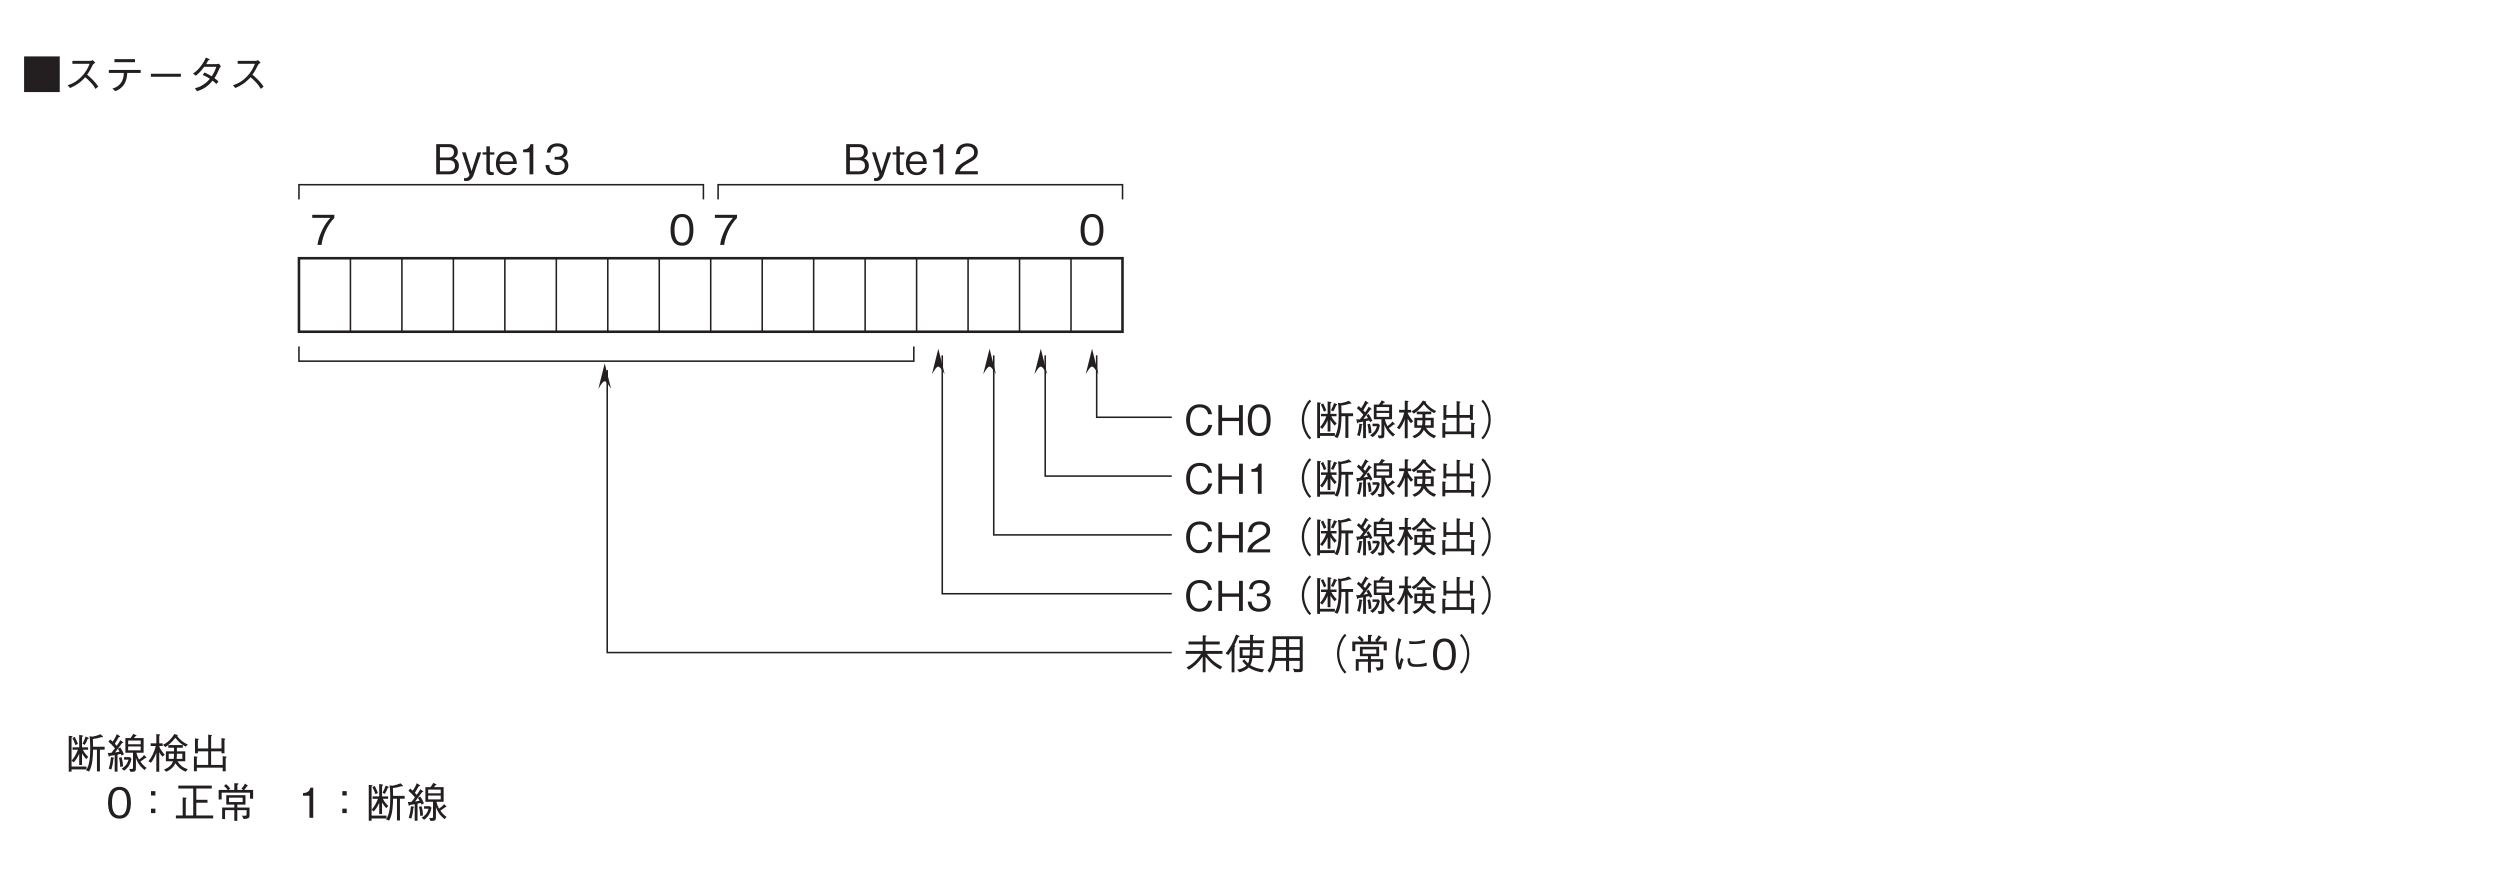 <?xml version="1.0" encoding="UTF-8"?>
<svg xmlns="http://www.w3.org/2000/svg" xmlns:xlink="http://www.w3.org/1999/xlink" width="481.89pt" height="169.27pt" viewBox="0 0 481.89 169.27" version="1.2">
<defs>
<g>
<symbol overflow="visible" id="glyph0-0">
<path style="stroke:none;" d="M 0.797 0.953 L 7.172 0.953 L 7.172 -7.016 L 0.797 -7.016 Z M 3.984 -3.359 L 1.453 -6.609 L 6.516 -6.609 Z M 4.234 -3.031 L 6.766 -6.281 L 6.766 0.234 Z M 1.453 0.562 L 3.984 -2.703 L 6.516 0.562 Z M 1.188 -6.281 L 3.734 -3.031 L 1.188 0.234 Z M 1.188 -6.281 "/>
</symbol>
<symbol overflow="visible" id="glyph0-1">
<path style="stroke:none;" d="M 0.547 -6.469 L 0.547 0.406 L 7.422 0.406 L 7.422 -6.469 Z M 0.547 -6.469 "/>
</symbol>
<symbol overflow="visible" id="glyph0-2">
<path style="stroke:none;" d="M 5.812 -5.766 C 5.719 -5.703 5.562 -5.609 5.438 -5.609 L 1.891 -5.609 L 1.891 -5.047 L 5.219 -5.047 C 4.922 -4.344 4.578 -3.484 3.531 -2.453 C 2.484 -1.422 1.656 -1.141 0.969 -0.906 L 1.453 -0.375 C 2.531 -0.859 3.359 -1.328 4.359 -2.453 C 4.578 -2.281 4.891 -2.047 5.328 -1.562 C 5.906 -0.969 6.125 -0.594 6.344 -0.203 L 6.891 -0.656 C 6.234 -1.625 5.469 -2.328 4.734 -2.953 C 5.156 -3.531 5.375 -3.906 5.844 -4.875 C 5.938 -5 5.953 -5.016 6.312 -5.25 Z M 5.812 -5.766 "/>
</symbol>
<symbol overflow="visible" id="glyph0-3">
<path style="stroke:none;" d="M 6 -5.938 L 2.031 -5.938 L 2.031 -5.359 L 6 -5.359 Z M 7.094 -3.281 L 7.094 -3.859 L 0.953 -3.859 L 0.953 -3.281 L 3.844 -3.281 C 3.812 -2.719 3.781 -2.062 3.281 -1.359 C 2.75 -0.625 2.172 -0.438 1.641 -0.266 L 2.203 0.234 C 2.734 0 3.359 -0.266 3.875 -1.047 C 4.375 -1.812 4.453 -2.562 4.5 -3.281 Z M 7.094 -3.281 "/>
</symbol>
<symbol overflow="visible" id="glyph0-4">
<path style="stroke:none;" d="M 6.875 -2.547 L 6.875 -3.125 L 1.094 -3.125 L 1.094 -2.547 Z M 6.875 -2.547 "/>
</symbol>
<symbol overflow="visible" id="glyph0-5">
<path style="stroke:none;" d="M 6.25 -5.062 C 6.109 -5.016 5.859 -4.984 5.734 -4.984 L 3.781 -4.984 C 4.047 -5.438 4.078 -5.484 4.188 -5.719 C 4.266 -5.734 4.469 -5.766 4.469 -5.844 C 4.469 -5.875 4.438 -5.938 4.328 -5.984 L 3.719 -6.25 C 3.609 -5.969 3.422 -5.516 2.891 -4.781 C 2.219 -3.844 1.75 -3.516 1.25 -3.172 L 1.781 -2.75 C 2.141 -3.031 2.656 -3.438 3.406 -4.469 L 5.75 -4.469 C 5.609 -4.062 5.406 -3.484 4.859 -2.641 C 4.625 -2.766 4.234 -3.016 3.484 -3.375 L 3.109 -2.906 C 3.75 -2.609 4.078 -2.438 4.5 -2.156 C 4.203 -1.812 3.844 -1.406 3.172 -0.984 C 2.516 -0.562 2.016 -0.438 1.609 -0.328 L 2.016 0.234 C 2.5 0.078 3.047 -0.078 3.75 -0.578 C 4.391 -1.031 4.734 -1.453 5.016 -1.797 C 5.234 -1.641 5.406 -1.5 5.75 -1.156 L 6.156 -1.641 C 5.906 -1.891 5.656 -2.094 5.375 -2.281 C 5.719 -2.781 5.828 -3 6.422 -4.312 C 6.469 -4.375 6.484 -4.406 6.625 -4.531 Z M 6.25 -5.062 "/>
</symbol>
<symbol overflow="visible" id="glyph0-6">
<path style="stroke:none;" d="M 7.609 -3.672 L 7.609 -4.234 L 5.375 -4.234 C 5.375 -4.875 5.375 -4.938 5.344 -5.734 C 5.922 -5.797 6.406 -5.891 7.016 -6.094 C 7.094 -6.078 7.125 -6.062 7.188 -6.062 C 7.234 -6.062 7.297 -6.078 7.297 -6.141 C 7.297 -6.172 7.25 -6.234 7.234 -6.25 L 6.812 -6.641 C 6.656 -6.578 6.422 -6.484 6.062 -6.375 C 5.938 -6.328 5.359 -6.188 5.281 -6.188 L 4.688 -6.25 C 4.719 -6.078 4.75 -5.938 4.766 -5.719 C 4.812 -5.156 4.828 -4.406 4.828 -3.828 C 4.828 -2.344 4.734 -0.75 4.031 0.297 L 4.609 0.547 C 5.328 -0.641 5.359 -2.656 5.375 -3.672 L 6.125 -3.672 L 6.125 0.516 L 6.703 0.516 L 6.703 -3.672 Z M 4.109 0.125 L 4.109 -0.422 L 1.234 -0.422 L 1.234 -6.031 C 1.312 -6.078 1.422 -6.125 1.422 -6.203 C 1.422 -6.25 1.359 -6.281 1.266 -6.297 L 0.688 -6.344 L 0.688 0.562 L 1.234 0.562 L 1.234 0.125 Z M 4.562 -5.891 C 4.562 -5.938 4.5 -5.969 4.453 -6 L 3.938 -6.203 C 3.828 -5.859 3.672 -5.422 3.344 -4.812 L 3.797 -4.609 C 4.031 -5 4.188 -5.328 4.359 -5.797 C 4.5 -5.812 4.562 -5.812 4.562 -5.891 Z M 2.453 -4.797 C 2.312 -5.141 2.156 -5.547 1.844 -6.141 L 1.391 -5.906 C 1.641 -5.438 1.781 -5.109 1.984 -4.547 Z M 4.453 -2.266 C 3.703 -3.031 3.516 -3.438 3.422 -3.656 L 4.422 -3.656 L 4.422 -4.125 L 3.25 -4.125 L 3.25 -6.156 C 3.375 -6.203 3.453 -6.25 3.453 -6.312 C 3.453 -6.391 3.344 -6.406 3.281 -6.422 L 2.703 -6.516 L 2.703 -4.125 L 1.422 -4.125 L 1.422 -3.656 L 2.453 -3.656 C 2.156 -2.859 1.797 -2.219 1.25 -1.562 L 1.656 -1.219 C 2.234 -1.906 2.5 -2.422 2.703 -2.906 L 2.703 -0.719 L 3.25 -0.719 L 3.25 -2.953 C 3.531 -2.484 3.734 -2.219 4.047 -1.859 Z M 4.453 -2.266 "/>
</symbol>
<symbol overflow="visible" id="glyph0-7">
<path style="stroke:none;" d="M 0.938 0.156 C 1.125 -0.484 1.266 -1.062 1.328 -1.922 C 1.438 -1.984 1.469 -2.016 1.469 -2.062 C 1.469 -2.125 1.391 -2.141 1.375 -2.141 L 0.859 -2.234 C 0.75 -1.031 0.547 -0.375 0.422 -0.016 Z M 3.391 -2.234 L 3.391 -1.75 L 4.25 -1.75 C 3.969 -0.719 3.469 -0.375 2.922 -0.016 L 3.406 0.375 C 4.391 -0.328 4.688 -1.234 4.812 -1.938 L 4.516 -2.234 Z M 0.375 -5.219 C 0.719 -4.938 1.188 -4.484 1.625 -3.938 C 1.281 -3.438 1.047 -3.203 0.938 -3.062 C 0.797 -3.047 0.672 -3.047 0.531 -3.047 C 0.375 -3.047 0.344 -3.047 0.25 -3.062 L 0.422 -2.406 C 0.422 -2.344 0.438 -2.297 0.484 -2.297 C 0.547 -2.297 0.594 -2.359 0.672 -2.484 C 0.891 -2.5 1.125 -2.531 1.578 -2.625 L 1.578 0.562 L 2.125 0.562 L 2.125 -2.734 C 2.203 -2.75 2.656 -2.844 2.75 -2.859 C 2.812 -2.75 2.891 -2.578 2.906 -2.531 L 3.359 -2.797 C 3.156 -3.281 2.969 -3.641 2.641 -4.109 L 2.203 -3.828 C 2.344 -3.609 2.422 -3.484 2.516 -3.297 C 2.344 -3.25 2.281 -3.234 1.641 -3.125 C 2.031 -3.656 2.547 -4.359 3.016 -4.969 C 3.109 -4.953 3.234 -4.953 3.234 -5.031 C 3.234 -5.062 3.188 -5.109 3.156 -5.125 L 2.672 -5.516 C 2.469 -5.125 2.25 -4.797 1.969 -4.422 C 1.844 -4.547 1.625 -4.781 1.609 -4.812 C 1.75 -5.062 2.016 -5.5 2.375 -6.094 C 2.562 -6.109 2.625 -6.125 2.625 -6.188 C 2.625 -6.203 2.609 -6.25 2.547 -6.297 L 1.984 -6.672 C 1.797 -6.156 1.5 -5.688 1.203 -5.219 C 0.969 -5.438 0.891 -5.516 0.719 -5.641 Z M 2.406 -2.109 C 2.594 -1.469 2.641 -0.609 2.656 -0.344 L 3.188 -0.453 C 3.172 -0.906 3.125 -1.484 2.906 -2.234 Z M 7.156 -3.078 L 7.156 -5.906 L 5.281 -5.906 C 5.344 -6 5.484 -6.156 5.562 -6.25 C 5.688 -6.281 5.781 -6.312 5.781 -6.375 C 5.781 -6.422 5.734 -6.453 5.703 -6.469 L 5.156 -6.734 C 5.094 -6.594 4.938 -6.312 4.625 -5.906 L 3.641 -5.906 L 3.641 -3.078 L 5.109 -3.078 L 5.109 -0.219 C 5.109 -0.031 5.094 0.047 4.812 0.047 C 4.703 0.047 4.672 0.047 4.375 0.031 L 4.609 0.594 C 5.609 0.609 5.672 0.531 5.672 -0.312 L 5.672 -2.062 C 6.141 -0.703 6.906 -0.094 7.328 0.25 L 7.734 -0.172 C 7.516 -0.312 7.109 -0.578 6.531 -1.375 C 6.812 -1.547 7.219 -1.875 7.484 -2.062 C 7.656 -2.062 7.703 -2.078 7.703 -2.141 C 7.703 -2.188 7.641 -2.234 7.641 -2.25 L 7.25 -2.625 C 6.953 -2.281 6.719 -2.062 6.266 -1.766 C 6.016 -2.219 5.891 -2.562 5.766 -3.078 Z M 6.594 -4.719 L 4.172 -4.719 L 4.172 -5.438 L 6.594 -5.438 Z M 6.594 -3.547 L 4.172 -3.547 L 4.172 -4.297 L 6.594 -4.297 Z M 6.594 -3.547 "/>
</symbol>
<symbol overflow="visible" id="glyph0-8">
<path style="stroke:none;" d="M 6.656 -1.906 L 5.547 -1.906 C 5.594 -2.219 5.609 -2.453 5.609 -2.891 L 6.656 -2.891 Z M 7.703 0.109 C 6.719 -0.234 6.172 -0.719 5.719 -1.438 L 7.219 -1.438 L 7.219 -3.359 L 5.609 -3.359 L 5.609 -4.047 L 6.75 -4.047 L 6.75 -4.562 L 3.953 -4.562 L 3.953 -4.047 L 5.047 -4.047 L 5.047 -3.359 L 3.484 -3.359 L 3.484 -1.438 L 4.859 -1.438 C 4.688 -0.953 4.375 -0.359 3.109 0.172 L 3.547 0.578 C 4.828 0.016 5.188 -0.766 5.312 -1.062 C 5.641 -0.547 6.141 0.062 7.281 0.578 Z M 5.047 -2.891 C 5.047 -2.734 5.047 -2.328 4.984 -1.906 L 4.031 -1.906 L 4.031 -2.891 Z M 3.266 -2.688 C 3.125 -2.859 2.906 -3.094 2.672 -3.438 C 2.312 -3.938 2.25 -4.203 2.203 -4.375 L 2.859 -4.375 L 2.859 -4.891 L 2.203 -4.891 L 2.203 -6.344 C 2.391 -6.5 2.391 -6.516 2.391 -6.531 C 2.391 -6.562 2.328 -6.609 2.234 -6.625 L 1.641 -6.672 L 1.641 -4.891 L 0.547 -4.891 L 0.547 -4.375 L 1.531 -4.375 C 1.281 -3.234 0.703 -2.109 0.109 -1.438 L 0.609 -1.156 C 1.141 -1.828 1.406 -2.422 1.641 -3.094 L 1.641 0.578 L 2.203 0.578 L 2.203 -3.188 C 2.438 -2.781 2.578 -2.578 2.812 -2.328 Z M 7.703 -4.672 C 6.688 -5.094 6.016 -5.812 5.672 -6.281 C 5.75 -6.375 5.766 -6.391 5.766 -6.438 C 5.766 -6.469 5.734 -6.5 5.656 -6.531 L 5.109 -6.688 C 4.594 -5.797 3.844 -5.047 2.922 -4.609 L 3.391 -4.172 C 3.859 -4.484 4.531 -4.969 5.312 -5.953 C 5.984 -5.078 6.656 -4.594 7.312 -4.25 Z M 7.703 -4.672 "/>
</symbol>
<symbol overflow="visible" id="glyph0-9">
<path style="stroke:none;" d="M 1.484 -0.203 L 6.469 -0.203 L 6.469 0.5 L 7.047 0.5 L 7.047 -2.062 C 7.094 -2.094 7.234 -2.188 7.234 -2.266 C 7.234 -2.312 7.156 -2.328 7.047 -2.344 L 6.469 -2.422 L 6.469 -0.734 L 4.234 -0.734 L 4.234 -3.359 L 6.234 -3.359 L 6.234 -2.984 L 6.812 -2.984 L 6.812 -5.562 C 6.891 -5.625 6.969 -5.672 6.969 -5.719 C 6.969 -5.797 6.859 -5.812 6.797 -5.812 L 6.234 -5.906 L 6.234 -3.906 L 4.234 -3.906 L 4.234 -6.234 C 4.344 -6.297 4.406 -6.344 4.406 -6.391 C 4.406 -6.469 4.297 -6.484 4.234 -6.5 L 3.672 -6.578 L 3.672 -3.906 L 1.688 -3.906 L 1.688 -5.516 C 1.75 -5.547 1.859 -5.609 1.859 -5.672 C 1.859 -5.75 1.734 -5.766 1.641 -5.781 L 1.125 -5.844 L 1.125 -2.984 L 1.688 -2.984 L 1.688 -3.359 L 3.672 -3.359 L 3.672 -0.734 L 1.484 -0.734 L 1.484 -2.125 C 1.531 -2.141 1.625 -2.172 1.625 -2.234 C 1.625 -2.312 1.484 -2.328 1.422 -2.328 L 0.922 -2.391 L 0.922 0.484 L 1.484 0.484 Z M 1.484 -0.203 "/>
</symbol>
<symbol overflow="visible" id="glyph0-10">
<path style="stroke:none;" d=""/>
</symbol>
<symbol overflow="visible" id="glyph0-11">
<path style="stroke:none;" d="M 4.703 -2.906 C 4.703 -4.359 4.297 -5.969 2.516 -5.969 C 0.719 -5.969 0.297 -4.375 0.297 -2.906 C 0.297 -1.438 0.719 0.156 2.516 0.156 C 4.297 0.156 4.703 -1.453 4.703 -2.906 Z M 3.953 -2.906 C 3.953 -1.547 3.641 -0.438 2.516 -0.438 C 1.391 -0.438 1.062 -1.547 1.062 -2.906 C 1.062 -4.219 1.375 -5.375 2.516 -5.375 C 3.641 -5.375 3.953 -4.25 3.953 -2.906 Z M 3.953 -2.906 "/>
</symbol>
<symbol overflow="visible" id="glyph0-12">
<path style="stroke:none;" d="M 4.406 -5.141 L 3.562 -5.141 L 3.562 -4.297 L 4.406 -4.297 Z M 4.406 -1.766 L 3.562 -1.766 L 3.562 -0.906 L 4.406 -0.906 Z M 4.406 -1.766 "/>
</symbol>
<symbol overflow="visible" id="glyph0-13">
<path style="stroke:none;" d="M 1.703 -0.453 L 0.391 -0.453 L 0.391 0.109 L 7.578 0.109 L 7.578 -0.453 L 4.328 -0.453 L 4.328 -2.906 L 6.484 -2.906 L 6.484 -3.469 L 4.328 -3.469 L 4.328 -5.641 L 7.312 -5.641 L 7.312 -6.203 L 0.859 -6.203 L 0.859 -5.641 L 3.734 -5.641 L 3.734 -0.453 L 2.297 -0.453 L 2.297 -3.625 C 2.438 -3.703 2.469 -3.734 2.469 -3.781 C 2.469 -3.859 2.359 -3.875 2.266 -3.875 L 1.703 -3.938 Z M 1.703 -0.453 "/>
</symbol>
<symbol overflow="visible" id="glyph0-14">
<path style="stroke:none;" d="M 7.312 -3.672 L 7.312 -5.375 L 5.609 -5.375 C 5.953 -5.781 6.062 -5.953 6.125 -6.062 C 6.25 -6.094 6.297 -6.109 6.297 -6.156 C 6.297 -6.188 6.266 -6.234 6.219 -6.266 L 5.75 -6.594 C 5.562 -6.203 5.375 -5.938 5.062 -5.641 L 5.375 -5.375 L 4.281 -5.375 L 4.281 -6.344 C 4.438 -6.438 4.5 -6.484 4.5 -6.562 C 4.5 -6.641 4.375 -6.641 4.344 -6.641 L 3.688 -6.672 L 3.688 -5.375 L 2.594 -5.375 L 2.891 -5.641 C 2.609 -6.062 2.312 -6.312 2.078 -6.5 L 1.703 -6.125 C 2.172 -5.75 2.328 -5.5 2.406 -5.375 L 0.672 -5.375 L 0.672 -3.531 L 1.25 -3.531 L 1.25 -4.844 L 6.719 -4.844 L 6.719 -3.672 Z M 6.625 -0.438 L 6.625 -1.984 L 4.266 -1.984 L 4.266 -2.547 L 5.844 -2.547 L 5.844 -4.359 L 2.141 -4.359 L 2.141 -2.547 L 3.688 -2.547 L 3.688 -1.984 L 1.344 -1.984 L 1.344 0.25 L 1.906 0.25 L 1.906 -1.484 L 3.688 -1.484 L 3.688 0.594 L 4.266 0.594 L 4.266 -1.484 L 6.062 -1.484 L 6.062 -0.703 C 6.062 -0.516 6.047 -0.391 5.719 -0.391 C 5.531 -0.391 5.312 -0.406 5.156 -0.422 L 5.5 0.25 C 6.328 0.172 6.625 0.078 6.625 -0.438 Z M 5.297 -3.031 L 2.672 -3.031 L 2.672 -3.875 L 5.297 -3.875 Z M 5.297 -3.031 "/>
</symbol>
<symbol overflow="visible" id="glyph0-15">
<path style="stroke:none;" d="M 2.969 0 L 2.969 -5.812 L 2.422 -5.812 C 2.172 -4.844 1.516 -4.812 1 -4.766 L 1 -4.25 L 2.234 -4.25 L 2.234 0 Z M 2.969 0 "/>
</symbol>
<symbol overflow="visible" id="glyph0-16">
<path style="stroke:none;" d="M 4.641 -5.219 L 4.641 -5.812 L 0.375 -5.812 L 0.375 -5.219 L 3.859 -5.219 C 3.312 -4.578 2.828 -4.016 2.266 -2.812 C 1.844 -1.906 1.5 -0.984 1.391 0 L 2.156 0 C 2.453 -1.953 3.281 -3.781 4.641 -5.219 Z M 4.641 -5.219 "/>
</symbol>
<symbol overflow="visible" id="glyph0-17">
<path style="stroke:none;" d="M 5 -1.625 C 5 -1.922 4.938 -2.266 4.734 -2.562 C 4.516 -2.891 4.281 -2.984 4.062 -3.078 C 4.312 -3.234 4.797 -3.516 4.797 -4.328 C 4.797 -5.078 4.312 -5.812 3.172 -5.812 L 0.625 -5.812 L 0.625 0 L 3.328 0 C 4.531 0 5 -0.859 5 -1.625 Z M 4.047 -4.25 C 4.047 -3.609 3.672 -3.25 3.016 -3.25 L 1.344 -3.25 L 1.344 -5.234 L 3.016 -5.234 C 3.656 -5.234 4.047 -4.922 4.047 -4.25 Z M 4.25 -1.656 C 4.25 -0.891 3.703 -0.578 3.094 -0.578 L 1.344 -0.578 L 1.344 -2.719 L 3.094 -2.719 C 3.766 -2.719 4.25 -2.406 4.25 -1.656 Z M 4.25 -1.656 "/>
</symbol>
<symbol overflow="visible" id="glyph0-18">
<path style="stroke:none;" d="M 3.844 -4.234 L 3.141 -4.234 L 1.984 -0.609 L 0.844 -4.234 L 0.141 -4.234 L 1.578 0.062 C 1.609 0.156 1.391 0.734 0.781 0.734 L 0.531 0.734 L 0.531 1.25 C 0.688 1.281 0.891 1.297 1 1.297 C 1.922 1.297 2.297 0.359 2.375 0.141 Z M 3.844 -4.234 "/>
</symbol>
<symbol overflow="visible" id="glyph0-19">
<path style="stroke:none;" d="M 2.391 -3.797 L 2.391 -4.234 L 1.531 -4.234 L 1.531 -5.391 L 0.859 -5.391 L 0.859 -4.234 L 0.125 -4.234 L 0.125 -3.797 L 0.859 -3.797 L 0.859 -0.688 C 0.859 -0.031 1.312 0.156 1.734 0.156 C 1.875 0.156 1.984 0.141 2.281 0.109 L 2.281 -0.406 L 2.109 -0.406 C 1.797 -0.406 1.531 -0.406 1.531 -0.859 L 1.531 -3.797 Z M 2.391 -3.797 "/>
</symbol>
<symbol overflow="visible" id="glyph0-20">
<path style="stroke:none;" d="M 4.234 -1.984 C 4.219 -2.312 4.188 -2.812 3.938 -3.328 C 3.672 -3.859 3.188 -4.406 2.219 -4.406 C 1.312 -4.406 0.188 -3.828 0.188 -2.094 C 0.188 -1.188 0.547 0.156 2.281 0.156 C 3.109 0.156 3.891 -0.203 4.188 -1.234 L 3.438 -1.234 C 3.344 -0.969 3.094 -0.344 2.266 -0.344 C 1.672 -0.344 0.922 -0.734 0.891 -1.984 Z M 3.531 -2.5 L 0.906 -2.5 C 1.047 -3.266 1.422 -3.875 2.219 -3.875 C 3.281 -3.875 3.484 -2.766 3.531 -2.5 Z M 3.531 -2.5 "/>
</symbol>
<symbol overflow="visible" id="glyph0-21">
<path style="stroke:none;" d="M 4.703 -1.703 C 4.703 -2.844 3.844 -3.047 3.516 -3.141 C 3.766 -3.219 4.531 -3.469 4.531 -4.453 C 4.531 -5.359 3.766 -5.969 2.594 -5.969 C 1.703 -5.969 0.656 -5.594 0.547 -4.188 L 1.266 -4.188 C 1.281 -4.406 1.312 -4.688 1.547 -4.984 C 1.812 -5.281 2.203 -5.375 2.594 -5.375 C 3.562 -5.375 3.812 -4.828 3.812 -4.375 C 3.812 -3.609 3.016 -3.359 2.578 -3.359 L 2.062 -3.359 L 2.062 -2.828 L 2.672 -2.828 C 3.297 -2.828 4 -2.562 4 -1.719 C 4 -1 3.5 -0.438 2.516 -0.438 C 1.125 -0.438 1.047 -1.484 1.031 -1.797 L 0.297 -1.797 C 0.328 -1.484 0.344 -1.078 0.672 -0.625 C 1.109 -0.016 1.828 0.156 2.5 0.156 C 3.906 0.156 4.703 -0.672 4.703 -1.703 Z M 4.703 -1.703 "/>
</symbol>
<symbol overflow="visible" id="glyph0-22">
<path style="stroke:none;" d="M 4.609 0 L 4.609 -0.594 L 1.125 -0.594 C 1.281 -0.969 1.484 -1.469 2.953 -2.25 C 4.016 -2.812 4.609 -3.25 4.609 -4.281 C 4.609 -5.594 3.422 -5.969 2.594 -5.969 C 2.297 -5.969 1.469 -5.922 0.922 -5.312 C 0.453 -4.812 0.422 -4.25 0.391 -3.906 L 1.156 -3.906 C 1.172 -4.219 1.234 -5.375 2.609 -5.375 C 3.141 -5.375 3.891 -5.156 3.891 -4.234 C 3.891 -3.5 3.5 -3.297 2.641 -2.797 C 1.172 -1.969 0.328 -1.391 0.203 0 Z M 4.609 0 "/>
</symbol>
<symbol overflow="visible" id="glyph0-23">
<path style="stroke:none;" d="M 5.547 -1.984 L 4.781 -1.984 C 4.703 -1.703 4.422 -0.438 3.062 -0.438 C 1.703 -0.438 1.25 -1.781 1.25 -2.906 C 1.25 -3.453 1.359 -5.375 3.125 -5.375 C 3.75 -5.375 4.562 -5.125 4.734 -4.062 L 5.5 -4.062 C 5.453 -4.281 5.375 -4.656 5.109 -5.062 C 4.547 -5.891 3.531 -5.969 3.141 -5.969 C 1.328 -5.969 0.5 -4.578 0.5 -2.922 C 0.5 -1.188 1.375 0.156 3.047 0.156 C 4.531 0.156 5.266 -0.781 5.547 -1.984 Z M 5.547 -1.984 "/>
</symbol>
<symbol overflow="visible" id="glyph0-24">
<path style="stroke:none;" d="M 5.391 0 L 5.391 -5.812 L 4.656 -5.812 L 4.656 -3.375 L 1.391 -3.375 L 1.391 -5.812 L 0.672 -5.812 L 0.672 0 L 1.391 0 L 1.391 -2.734 L 4.656 -2.734 L 4.656 0 Z M 5.391 0 "/>
</symbol>
<symbol overflow="visible" id="glyph0-25">
<path style="stroke:none;" d="M 7.188 -6.859 C 6.859 -6.516 6.672 -6.281 6.438 -5.844 C 5.938 -4.984 5.688 -4 5.688 -3.031 C 5.688 -2.062 5.938 -1.078 6.438 -0.203 C 6.672 0.234 6.859 0.453 7.188 0.797 L 7.5 0.516 C 7.203 0.172 7.016 -0.031 6.797 -0.453 C 6.359 -1.25 6.125 -2.172 6.125 -3.031 C 6.125 -3.891 6.359 -4.812 6.797 -5.609 C 7.016 -6.031 7.203 -6.234 7.5 -6.562 Z M 7.188 -6.859 "/>
</symbol>
<symbol overflow="visible" id="glyph0-26">
<path style="stroke:none;" d="M 0.781 0.797 C 1.109 0.453 1.297 0.234 1.531 -0.203 C 2.031 -1.078 2.281 -2.062 2.281 -3.031 C 2.281 -4 2.031 -4.984 1.531 -5.844 C 1.297 -6.281 1.109 -6.516 0.781 -6.859 L 0.469 -6.562 C 0.766 -6.234 0.953 -6.031 1.172 -5.609 C 1.609 -4.812 1.844 -3.891 1.844 -3.031 C 1.844 -2.172 1.609 -1.25 1.172 -0.453 C 0.953 -0.031 0.766 0.172 0.469 0.516 Z M 0.781 0.797 "/>
</symbol>
<symbol overflow="visible" id="glyph0-27">
<path style="stroke:none;" d="M 7.516 -3 L 7.516 -3.562 L 4.25 -3.562 L 4.25 -4.812 L 6.984 -4.812 L 6.984 -5.375 L 4.25 -5.375 L 4.25 -6.297 C 4.375 -6.359 4.438 -6.391 4.438 -6.453 C 4.438 -6.516 4.344 -6.531 4.297 -6.531 L 3.703 -6.578 L 3.703 -5.375 L 0.969 -5.375 L 0.969 -4.812 L 3.703 -4.812 L 3.703 -3.562 L 0.438 -3.562 L 0.438 -3 L 3.391 -3 C 2.234 -1.266 1.125 -0.688 0.578 -0.391 L 1.031 0.062 C 1.906 -0.453 2.734 -1.109 3.703 -2.453 L 3.703 0.547 L 4.25 0.547 L 4.25 -2.422 C 5.203 -1.25 5.891 -0.656 7.078 0 L 7.469 -0.516 C 6.219 -1.156 5.375 -1.797 4.5 -3 Z M 7.516 -3 "/>
</symbol>
<symbol overflow="visible" id="glyph0-28">
<path style="stroke:none;" d="M 2.859 -2.203 L 4.75 -2.203 C 4.672 -1.609 4.578 -1.375 4.469 -1.172 C 4.156 -1.469 3.938 -1.703 3.734 -1.953 L 3.359 -1.625 C 3.516 -1.422 3.766 -1.109 4.156 -0.75 C 3.625 -0.188 2.688 -0.016 2.375 0.047 L 2.844 0.562 C 3.234 0.453 4.109 0.172 4.609 -0.391 C 5.5 0.234 6.391 0.438 7.219 0.562 L 7.594 -0.016 C 7.062 -0.062 5.906 -0.172 4.922 -0.828 C 5.141 -1.25 5.25 -1.719 5.312 -2.203 L 7.281 -2.203 L 7.281 -4.297 L 5.406 -4.297 C 5.406 -4.656 5.406 -4.688 5.422 -5.062 L 7.578 -5.062 L 7.578 -5.609 L 5.422 -5.609 L 5.422 -6.406 C 5.516 -6.453 5.594 -6.484 5.594 -6.562 C 5.594 -6.625 5.516 -6.641 5.406 -6.656 L 4.859 -6.703 L 4.859 -5.609 L 2.719 -5.609 L 2.719 -5.062 L 4.859 -5.062 C 4.859 -4.656 4.859 -4.609 4.844 -4.297 L 2.859 -4.297 Z M 3.422 -3.797 L 4.844 -3.797 C 4.828 -3.422 4.812 -2.938 4.797 -2.688 L 3.422 -2.688 Z M 6.719 -3.797 L 6.719 -2.688 L 5.359 -2.688 C 5.375 -3.094 5.375 -3.172 5.391 -3.797 Z M 0.656 -2.766 C 0.875 -3.016 0.969 -3.156 1.312 -3.688 L 1.312 0.562 L 1.859 0.562 L 1.859 -4.312 C 1.922 -4.344 2.016 -4.438 2.016 -4.5 C 2.016 -4.578 1.938 -4.609 1.844 -4.641 C 1.984 -4.906 2.203 -5.281 2.578 -6.234 C 2.812 -6.297 2.828 -6.297 2.828 -6.375 C 2.828 -6.438 2.766 -6.469 2.703 -6.5 L 2.156 -6.734 C 1.688 -5.375 0.984 -4.031 0.141 -3.109 Z M 0.656 -2.766 "/>
</symbol>
<symbol overflow="visible" id="glyph0-29">
<path style="stroke:none;" d="M 7.047 -0.062 L 7.047 -6.391 L 1.266 -6.391 C 1.266 -3.828 1.266 -3.094 1.203 -2.344 C 1.141 -1.641 1.016 -0.75 0.25 0.234 L 0.719 0.625 C 1.328 -0.125 1.531 -0.766 1.719 -1.656 L 3.828 -1.656 L 3.828 0.328 L 4.422 0.328 L 4.422 -1.656 L 6.469 -1.656 L 6.469 -0.344 C 6.469 -0.188 6.453 -0.047 6.203 -0.047 C 5.906 -0.047 5.391 -0.125 5.188 -0.172 L 5.422 0.516 L 6.406 0.516 C 6.938 0.516 7.047 0.359 7.047 -0.062 Z M 6.469 -4.312 L 4.422 -4.312 L 4.422 -5.844 L 6.469 -5.844 Z M 6.469 -2.219 L 4.422 -2.219 L 4.422 -3.781 L 6.469 -3.781 Z M 3.828 -4.312 L 1.844 -4.312 L 1.844 -5.844 L 3.828 -5.844 Z M 3.828 -2.219 L 1.766 -2.219 C 1.828 -2.625 1.844 -2.969 1.844 -3.781 L 3.828 -3.781 Z M 3.828 -2.219 "/>
</symbol>
<symbol overflow="visible" id="glyph0-30">
<path style="stroke:none;" d="M 1.547 -6.047 C 1.531 -5.953 1.531 -5.906 1.469 -5.562 C 1.438 -5.391 1.422 -5.312 1.25 -4.578 C 1.141 -4.141 1.062 -3.203 1.062 -2.531 C 1.062 -1.453 1.25 -0.812 1.578 0 L 2.078 -0.062 C 2.297 -1.172 2.484 -1.641 2.594 -1.906 L 2.141 -2.234 C 1.891 -1.484 1.828 -1.312 1.719 -1.062 C 1.703 -1.219 1.703 -1.25 1.672 -1.484 C 1.625 -1.844 1.578 -2.188 1.578 -2.625 C 1.578 -3.156 1.641 -3.688 1.734 -4.203 C 1.875 -5.047 2.016 -5.422 2.156 -5.781 Z M 3.719 -4.922 C 3.828 -4.906 3.906 -4.891 4.109 -4.891 C 4.922 -4.891 5.5 -4.891 6.719 -5.094 L 6.703 -5.734 C 5.953 -5.469 5.172 -5.391 4.797 -5.391 C 4.188 -5.391 3.859 -5.438 3.656 -5.469 Z M 3.344 -2.094 C 3.344 -0.562 4.031 -0.5 5.031 -0.5 C 6.188 -0.5 6.625 -0.594 7.047 -0.703 L 7.047 -1.328 C 6.531 -1.141 6.016 -1 5.062 -1 C 4.5 -1 4 -1.062 3.875 -1.656 C 3.859 -1.719 3.844 -2.094 3.844 -2.172 Z M 3.344 -2.094 "/>
</symbol>
</g>
</defs>
<g id="surface1">
<g style="fill:rgb(13.73%,12.16%,12.549%);fill-opacity:1;">
  <use xlink:href="#glyph0-1" x="4.095" y="17.342"/>
  <use xlink:href="#glyph0-2" x="12.06" y="17.342"/>
  <use xlink:href="#glyph0-3" x="20.026" y="17.342"/>
  <use xlink:href="#glyph0-4" x="27.992" y="17.342"/>
  <use xlink:href="#glyph0-5" x="35.957" y="17.342"/>
  <use xlink:href="#glyph0-2" x="43.923" y="17.342"/>
</g>
<g style="fill:rgb(13.73%,12.16%,12.549%);fill-opacity:1;">
  <use xlink:href="#glyph0-6" x="12.561" y="148.177"/>
  <use xlink:href="#glyph0-7" x="20.527" y="148.177"/>
  <use xlink:href="#glyph0-8" x="28.492" y="148.177"/>
  <use xlink:href="#glyph0-9" x="36.458" y="148.177"/>
</g>
<g style="fill:rgb(13.73%,12.16%,12.549%);fill-opacity:1;">
  <use xlink:href="#glyph0-10" x="12.561" y="157.636"/>
  <use xlink:href="#glyph0-11" x="20.527" y="157.636"/>
  <use xlink:href="#glyph0-12" x="25.545" y="157.636"/>
  <use xlink:href="#glyph0-13" x="33.511" y="157.636"/>
  <use xlink:href="#glyph0-14" x="41.476" y="157.636"/>
  <use xlink:href="#glyph0-10" x="49.442" y="157.636"/>
  <use xlink:href="#glyph0-15" x="57.408" y="157.636"/>
  <use xlink:href="#glyph0-12" x="62.426" y="157.636"/>
  <use xlink:href="#glyph0-6" x="70.392" y="157.636"/>
  <use xlink:href="#glyph0-7" x="78.357" y="157.636"/>
</g>
<path style="fill:none;stroke-width:5;stroke-linecap:butt;stroke-linejoin:miter;stroke:rgb(13.73%,12.16%,12.549%);stroke-opacity:1;stroke-miterlimit:4;" d="M 566.462 1045.978 L 2153.864 1045.978 L 2153.864 1187.68 L 566.462 1187.68 Z M 566.462 1045.978 " transform="matrix(0.1,0,0,-0.1,0.98,168.543)"/>
<path style="fill:none;stroke-width:3;stroke-linecap:butt;stroke-linejoin:miter;stroke:rgb(13.73%,12.16%,12.549%);stroke-opacity:1;stroke-miterlimit:4;" d="M 2153.864 1187.719 L 566.462 1187.719 " transform="matrix(0.1,0,0,-0.1,0.98,168.543)"/>
<path style="fill:none;stroke-width:3;stroke-linecap:butt;stroke-linejoin:miter;stroke:rgb(13.73%,12.16%,12.549%);stroke-opacity:1;stroke-miterlimit:4;" d="M 566.462 1301.057 L 566.462 1329.421 L 1346.059 1329.421 L 1346.059 1301.057 " transform="matrix(0.1,0,0,-0.1,0.98,168.543)"/>
<path style="fill:none;stroke-width:3;stroke-linecap:butt;stroke-linejoin:miter;stroke:rgb(13.73%,12.16%,12.549%);stroke-opacity:1;stroke-miterlimit:4;" d="M 1751.629 1017.614 L 1751.629 989.289 L 566.462 989.289 L 566.462 1017.614 " transform="matrix(0.1,0,0,-0.1,0.98,168.543)"/>
<path style="fill:none;stroke-width:3;stroke-linecap:butt;stroke-linejoin:miter;stroke:rgb(13.73%,12.16%,12.549%);stroke-opacity:1;stroke-miterlimit:4;" d="M 1374.384 1301.057 L 1374.384 1329.421 L 2153.943 1329.421 L 2153.943 1301.057 " transform="matrix(0.1,0,0,-0.1,0.98,168.543)"/>
<path style="fill:none;stroke-width:3;stroke-linecap:butt;stroke-linejoin:miter;stroke:rgb(13.73%,12.16%,12.549%);stroke-opacity:1;stroke-miterlimit:4;" d="M 665.677 1187.719 L 665.677 1045.978 " transform="matrix(0.1,0,0,-0.1,0.98,168.543)"/>
<path style="fill:none;stroke-width:3;stroke-linecap:butt;stroke-linejoin:miter;stroke:rgb(13.73%,12.16%,12.549%);stroke-opacity:1;stroke-miterlimit:4;" d="M 764.892 1187.719 L 764.892 1045.978 " transform="matrix(0.1,0,0,-0.1,0.98,168.543)"/>
<path style="fill:none;stroke-width:3;stroke-linecap:butt;stroke-linejoin:miter;stroke:rgb(13.73%,12.16%,12.549%);stroke-opacity:1;stroke-miterlimit:4;" d="M 864.107 1187.719 L 864.107 1045.978 " transform="matrix(0.1,0,0,-0.1,0.98,168.543)"/>
<path style="fill:none;stroke-width:3;stroke-linecap:butt;stroke-linejoin:miter;stroke:rgb(13.73%,12.16%,12.549%);stroke-opacity:1;stroke-miterlimit:4;" d="M 963.322 1187.719 L 963.322 1045.978 " transform="matrix(0.1,0,0,-0.1,0.98,168.543)"/>
<path style="fill:none;stroke-width:3;stroke-linecap:butt;stroke-linejoin:miter;stroke:rgb(13.73%,12.16%,12.549%);stroke-opacity:1;stroke-miterlimit:4;" d="M 1062.537 1187.719 L 1062.537 1045.978 " transform="matrix(0.1,0,0,-0.1,0.98,168.543)"/>
<path style="fill:none;stroke-width:3;stroke-linecap:butt;stroke-linejoin:miter;stroke:rgb(13.73%,12.16%,12.549%);stroke-opacity:1;stroke-miterlimit:4;" d="M 1161.752 1187.719 L 1161.752 1045.978 " transform="matrix(0.1,0,0,-0.1,0.98,168.543)"/>
<path style="fill:none;stroke-width:3;stroke-linecap:butt;stroke-linejoin:miter;stroke:rgb(13.73%,12.16%,12.549%);stroke-opacity:1;stroke-miterlimit:4;" d="M 1260.967 1187.719 L 1260.967 1045.978 " transform="matrix(0.1,0,0,-0.1,0.98,168.543)"/>
<path style="fill:none;stroke-width:3;stroke-linecap:butt;stroke-linejoin:miter;stroke:rgb(13.73%,12.16%,12.549%);stroke-opacity:1;stroke-miterlimit:4;" d="M 1360.143 1187.719 L 1360.143 1045.978 " transform="matrix(0.1,0,0,-0.1,0.98,168.543)"/>
<path style="fill:none;stroke-width:3;stroke-linecap:butt;stroke-linejoin:miter;stroke:rgb(13.73%,12.16%,12.549%);stroke-opacity:1;stroke-miterlimit:4;" d="M 1459.398 1187.719 L 1459.398 1045.978 " transform="matrix(0.1,0,0,-0.1,0.98,168.543)"/>
<path style="fill:none;stroke-width:3;stroke-linecap:butt;stroke-linejoin:miter;stroke:rgb(13.73%,12.16%,12.549%);stroke-opacity:1;stroke-miterlimit:4;" d="M 1558.574 1187.719 L 1558.574 1045.978 " transform="matrix(0.1,0,0,-0.1,0.98,168.543)"/>
<path style="fill:none;stroke-width:3;stroke-linecap:butt;stroke-linejoin:miter;stroke:rgb(13.73%,12.16%,12.549%);stroke-opacity:1;stroke-miterlimit:4;" d="M 1657.789 1187.719 L 1657.789 1045.978 " transform="matrix(0.1,0,0,-0.1,0.98,168.543)"/>
<path style="fill:none;stroke-width:3;stroke-linecap:butt;stroke-linejoin:miter;stroke:rgb(13.73%,12.16%,12.549%);stroke-opacity:1;stroke-miterlimit:4;" d="M 1757.004 1187.719 L 1757.004 1045.978 " transform="matrix(0.1,0,0,-0.1,0.98,168.543)"/>
<path style="fill:none;stroke-width:3;stroke-linecap:butt;stroke-linejoin:miter;stroke:rgb(13.73%,12.16%,12.549%);stroke-opacity:1;stroke-miterlimit:4;" d="M 1856.219 1187.719 L 1856.219 1045.978 " transform="matrix(0.1,0,0,-0.1,0.98,168.543)"/>
<path style="fill:none;stroke-width:3;stroke-linecap:butt;stroke-linejoin:miter;stroke:rgb(13.73%,12.16%,12.549%);stroke-opacity:1;stroke-miterlimit:4;" d="M 1955.434 1187.719 L 1955.434 1045.978 " transform="matrix(0.1,0,0,-0.1,0.98,168.543)"/>
<path style="fill:none;stroke-width:3;stroke-linecap:butt;stroke-linejoin:miter;stroke:rgb(13.73%,12.16%,12.549%);stroke-opacity:1;stroke-miterlimit:4;" d="M 2054.649 1187.719 L 2054.649 1045.978 " transform="matrix(0.1,0,0,-0.1,0.98,168.543)"/>
<g style="fill:rgb(13.73%,12.16%,12.549%);fill-opacity:1;">
  <use xlink:href="#glyph0-11" x="207.992" y="47.212"/>
</g>
<g style="fill:rgb(13.73%,12.16%,12.549%);fill-opacity:1;">
  <use xlink:href="#glyph0-16" x="59.81" y="47.212"/>
</g>
<g style="fill:rgb(13.73%,12.16%,12.549%);fill-opacity:1;">
  <use xlink:href="#glyph0-17" x="83.455" y="33.598"/>
  <use xlink:href="#glyph0-18" x="88.912" y="33.598"/>
  <use xlink:href="#glyph0-19" x="92.895" y="33.598"/>
  <use xlink:href="#glyph0-20" x="95.404" y="33.598"/>
  <use xlink:href="#glyph0-15" x="99.833" y="33.598"/>
  <use xlink:href="#glyph0-21" x="104.851" y="33.598"/>
</g>
<g style="fill:rgb(13.73%,12.16%,12.549%);fill-opacity:1;">
  <use xlink:href="#glyph0-17" x="162.48" y="33.598"/>
  <use xlink:href="#glyph0-18" x="167.937" y="33.598"/>
  <use xlink:href="#glyph0-19" x="171.92" y="33.598"/>
  <use xlink:href="#glyph0-20" x="174.429" y="33.598"/>
  <use xlink:href="#glyph0-15" x="178.858" y="33.598"/>
  <use xlink:href="#glyph0-22" x="183.876" y="33.598"/>
</g>
<g style="fill:rgb(13.73%,12.16%,12.549%);fill-opacity:1;">
  <use xlink:href="#glyph0-11" x="128.957" y="47.212"/>
</g>
<g style="fill:rgb(13.73%,12.16%,12.549%);fill-opacity:1;">
  <use xlink:href="#glyph0-16" x="137.424" y="47.212"/>
</g>
<g style="fill:rgb(13.73%,12.16%,12.549%);fill-opacity:1;">
  <use xlink:href="#glyph0-23" x="228.128" y="83.897"/>
  <use xlink:href="#glyph0-24" x="234.174" y="83.897"/>
  <use xlink:href="#glyph0-11" x="240.22" y="83.897"/>
  <use xlink:href="#glyph0-25" x="245.239" y="83.897"/>
  <use xlink:href="#glyph0-6" x="253.204" y="83.897"/>
  <use xlink:href="#glyph0-7" x="261.17" y="83.897"/>
  <use xlink:href="#glyph0-8" x="269.136" y="83.897"/>
  <use xlink:href="#glyph0-9" x="277.101" y="83.897"/>
  <use xlink:href="#glyph0-26" x="285.067" y="83.897"/>
</g>
<g style="fill:rgb(13.73%,12.16%,12.549%);fill-opacity:1;">
  <use xlink:href="#glyph0-23" x="228.128" y="95.186"/>
  <use xlink:href="#glyph0-24" x="234.174" y="95.186"/>
  <use xlink:href="#glyph0-15" x="240.22" y="95.186"/>
  <use xlink:href="#glyph0-25" x="245.239" y="95.186"/>
  <use xlink:href="#glyph0-6" x="253.204" y="95.186"/>
  <use xlink:href="#glyph0-7" x="261.17" y="95.186"/>
  <use xlink:href="#glyph0-8" x="269.136" y="95.186"/>
  <use xlink:href="#glyph0-9" x="277.101" y="95.186"/>
  <use xlink:href="#glyph0-26" x="285.067" y="95.186"/>
</g>
<g style="fill:rgb(13.73%,12.16%,12.549%);fill-opacity:1;">
  <use xlink:href="#glyph0-23" x="228.128" y="106.476"/>
  <use xlink:href="#glyph0-24" x="234.174" y="106.476"/>
  <use xlink:href="#glyph0-22" x="240.22" y="106.476"/>
  <use xlink:href="#glyph0-25" x="245.239" y="106.476"/>
  <use xlink:href="#glyph0-6" x="253.204" y="106.476"/>
  <use xlink:href="#glyph0-7" x="261.17" y="106.476"/>
  <use xlink:href="#glyph0-8" x="269.136" y="106.476"/>
  <use xlink:href="#glyph0-9" x="277.101" y="106.476"/>
  <use xlink:href="#glyph0-26" x="285.067" y="106.476"/>
</g>
<g style="fill:rgb(13.73%,12.16%,12.549%);fill-opacity:1;">
  <use xlink:href="#glyph0-23" x="228.128" y="117.766"/>
  <use xlink:href="#glyph0-24" x="234.174" y="117.766"/>
  <use xlink:href="#glyph0-21" x="240.22" y="117.766"/>
  <use xlink:href="#glyph0-25" x="245.239" y="117.766"/>
  <use xlink:href="#glyph0-6" x="253.204" y="117.766"/>
  <use xlink:href="#glyph0-7" x="261.17" y="117.766"/>
  <use xlink:href="#glyph0-8" x="269.136" y="117.766"/>
  <use xlink:href="#glyph0-9" x="277.101" y="117.766"/>
  <use xlink:href="#glyph0-26" x="285.067" y="117.766"/>
</g>
<path style="fill:none;stroke-width:3;stroke-linecap:butt;stroke-linejoin:miter;stroke:rgb(13.73%,12.16%,12.549%);stroke-opacity:1;stroke-miterlimit:4;" d="M 2104.119 1000.47 L 2104.119 881.129 L 2248.842 881.129 " transform="matrix(0.1,0,0,-0.1,0.98,168.543)"/>
<path style=" stroke:none;fill-rule:nonzero;fill:rgb(13.73%,12.16%,12.549%);fill-opacity:1;" d="M 209.273 72.129 L 210.5 67.219 L 211.73 72.129 C 210.5 70.16 210.449 70.215 209.273 72.129 "/>
<path style="fill:none;stroke-width:3;stroke-linecap:butt;stroke-linejoin:miter;stroke:rgb(13.73%,12.16%,12.549%);stroke-opacity:1;stroke-miterlimit:4;" d="M 2004.904 1000.47 L 2004.904 767.752 L 2248.842 767.752 " transform="matrix(0.1,0,0,-0.1,0.98,168.543)"/>
<path style=" stroke:none;fill-rule:nonzero;fill:rgb(13.73%,12.16%,12.549%);fill-opacity:1;" d="M 199.395 72.129 L 200.621 67.219 L 201.852 72.129 C 200.621 70.16 200.566 70.215 199.395 72.129 "/>
<path style="fill:none;stroke-width:3;stroke-linecap:butt;stroke-linejoin:miter;stroke:rgb(13.73%,12.16%,12.549%);stroke-opacity:1;stroke-miterlimit:4;" d="M 1905.689 1000.47 L 1905.689 654.374 L 2248.842 654.374 " transform="matrix(0.1,0,0,-0.1,0.98,168.543)"/>
<path style=" stroke:none;fill-rule:nonzero;fill:rgb(13.73%,12.16%,12.549%);fill-opacity:1;" d="M 189.516 72.129 L 190.746 67.219 L 191.973 72.129 C 190.746 70.16 190.691 70.215 189.516 72.129 "/>
<path style="fill:none;stroke-width:3;stroke-linecap:butt;stroke-linejoin:miter;stroke:rgb(13.73%,12.16%,12.549%);stroke-opacity:1;stroke-miterlimit:4;" d="M 1806.474 1000.47 L 1806.474 540.957 L 2248.842 540.957 " transform="matrix(0.1,0,0,-0.1,0.98,168.543)"/>
<path style=" stroke:none;fill-rule:nonzero;fill:rgb(13.73%,12.16%,12.549%);fill-opacity:1;" d="M 179.637 72.129 L 180.867 67.219 L 182.094 72.129 C 180.867 70.16 180.809 70.215 179.637 72.129 "/>
<path style="fill:none;stroke-width:3;stroke-linecap:butt;stroke-linejoin:miter;stroke:rgb(13.73%,12.16%,12.549%);stroke-opacity:1;stroke-miterlimit:4;" d="M 1160.654 972.145 L 1160.654 427.58 L 2248.842 427.58 " transform="matrix(0.1,0,0,-0.1,0.98,168.543)"/>
<path style=" stroke:none;fill-rule:nonzero;fill:rgb(13.73%,12.16%,12.549%);fill-opacity:1;" d="M 115.332 74.953 L 116.562 70.039 L 117.789 74.953 C 116.562 72.984 116.508 73.039 115.332 74.953 "/>
<g style="fill:rgb(13.73%,12.16%,12.549%);fill-opacity:1;">
  <use xlink:href="#glyph0-27" x="228.128" y="129.039"/>
  <use xlink:href="#glyph0-28" x="236.094" y="129.039"/>
  <use xlink:href="#glyph0-29" x="244.06" y="129.039"/>
  <use xlink:href="#glyph0-25" x="252.025" y="129.039"/>
  <use xlink:href="#glyph0-14" x="259.991" y="129.039"/>
  <use xlink:href="#glyph0-30" x="267.957" y="129.039"/>
  <use xlink:href="#glyph0-11" x="275.922" y="129.039"/>
  <use xlink:href="#glyph0-26" x="280.941" y="129.039"/>
</g>
</g>
</svg>
